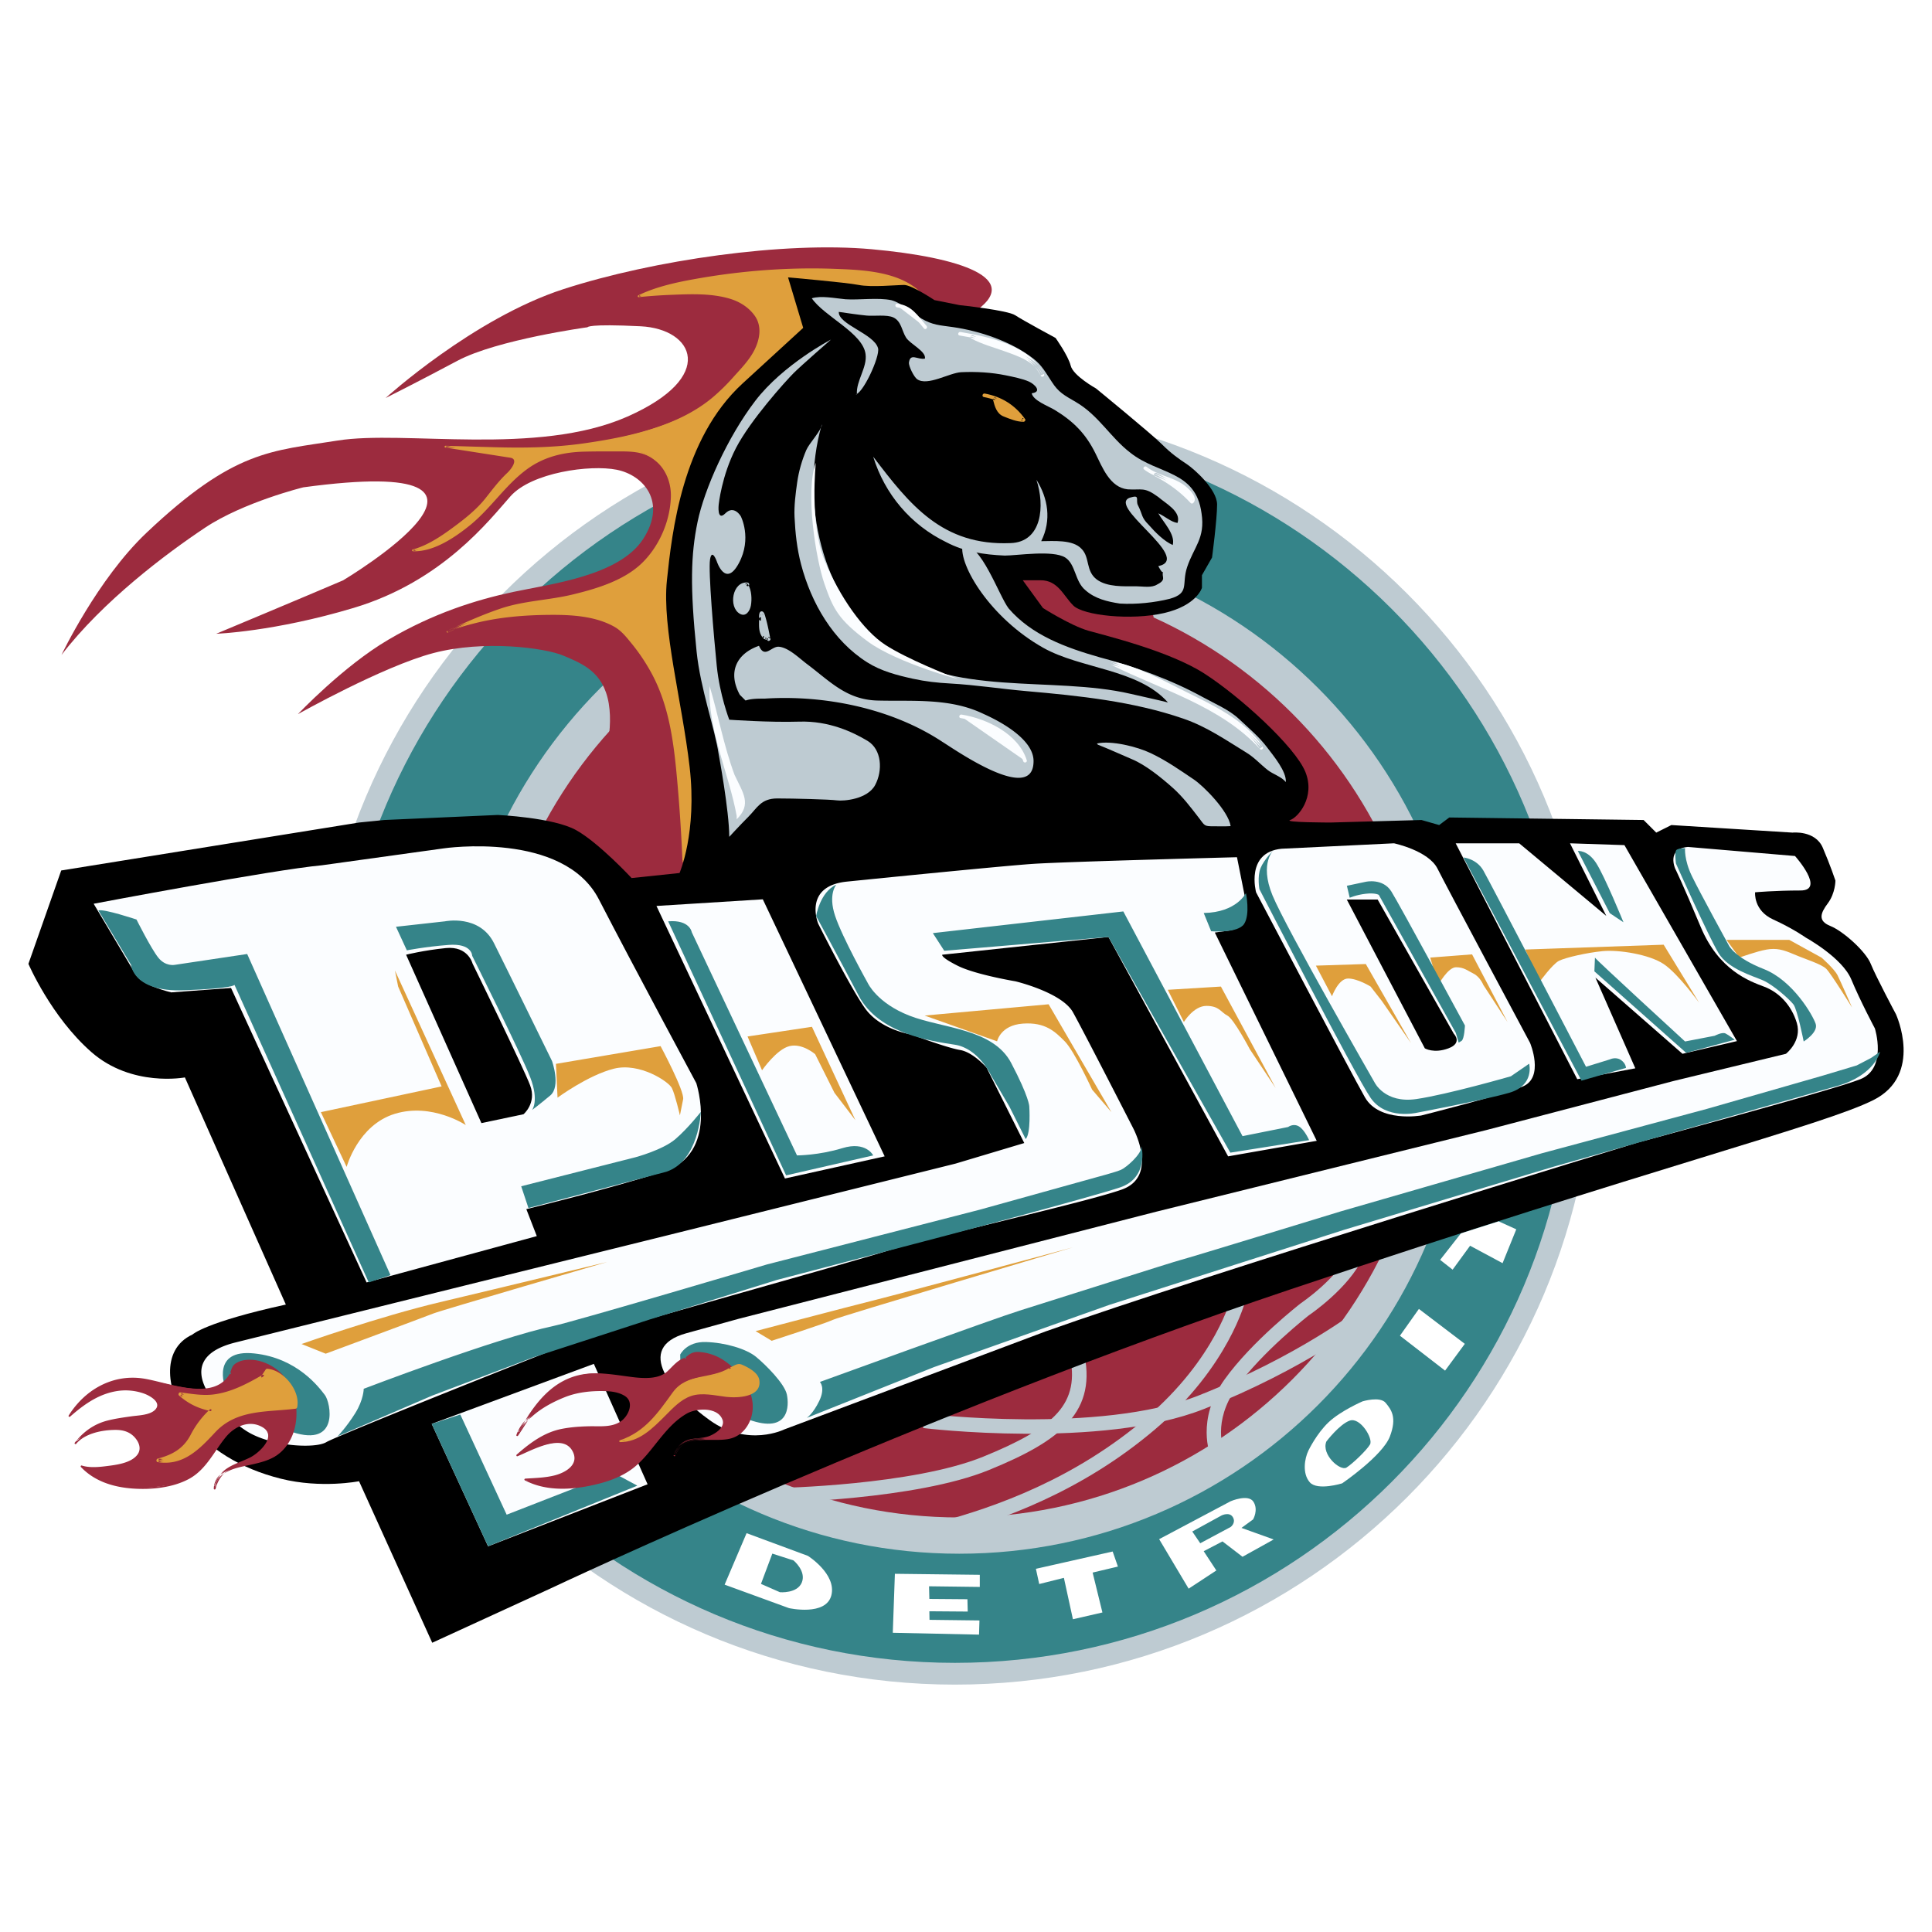 <svg xmlns="http://www.w3.org/2000/svg" width="2500" height="2500" viewBox="0 0 192.756 192.756"><path fill-rule="evenodd" clip-rule="evenodd" fill="#fff" d="M0 0h192.756v192.756H0V0z"/><path d="M157.967 104.301c0 34.621-28.066 62.688-62.688 62.688s-62.688-28.066-62.688-62.688 28.066-62.688 62.688-62.688 62.688 28.067 62.688 62.688z" fill-rule="evenodd" clip-rule="evenodd" fill="#358489"/><path d="M159.053 104.301c0 17.611-7.139 33.555-18.68 45.096-11.539 11.541-27.484 18.678-45.094 18.678s-33.554-7.137-45.095-18.678c-11.541-11.541-18.68-27.484-18.68-45.096 0-17.61 7.139-33.554 18.68-45.094 11.541-11.541 27.484-18.68 45.095-18.68 17.61 0 33.555 7.139 45.094 18.68 11.541 11.541 18.68 27.484 18.68 45.094zm-2.172 0c0-17.01-6.896-32.411-18.043-43.558C127.689 49.595 112.289 42.7 95.279 42.7c-17.011 0-32.411 6.895-43.559 18.042-11.148 11.148-18.043 26.549-18.043 43.559 0 17.012 6.895 32.412 18.042 43.559 11.147 11.148 26.548 18.043 43.559 18.043 17.01 0 32.411-6.895 43.559-18.043 11.147-11.147 18.044-26.548 18.044-43.559z" fill="#becbd2"/><path d="M144.496 104.41c0 26.949-21.846 48.795-48.795 48.795s-48.796-21.846-48.796-48.795c0-26.95 21.847-48.797 48.796-48.797 26.949 0 48.795 21.847 48.795 48.797z" fill-rule="evenodd" clip-rule="evenodd" fill="#9c2b3e"/><path d="M146.307 104.41c0 13.975-5.664 26.625-14.822 35.783s-21.809 14.822-35.784 14.822c-13.975 0-26.626-5.664-35.784-14.822-9.158-9.158-14.823-21.809-14.823-35.783s5.665-26.626 14.823-35.785c9.158-9.158 21.81-14.822 35.784-14.822 13.975 0 26.625 5.664 35.784 14.822s14.822 21.811 14.822 35.785zm-3.619 0c0-12.975-5.26-24.722-13.762-33.224-8.504-8.503-20.25-13.762-33.225-13.762-12.975 0-24.722 5.259-33.224 13.762s-13.762 20.25-13.762 33.225c0 12.975 5.259 24.721 13.762 33.223 8.502 8.504 20.25 13.762 33.224 13.762 12.975 0 24.721-5.258 33.225-13.762 8.502-8.503 13.762-20.249 13.762-33.224z" fill="#becbd2"/><path d="M77.686 148.457c.039 0 13.388-.262 20.417-3.127 3.482-1.418 5.982-2.756 7.418-4.381 1.357-1.533 1.764-3.385 1.162-5.914l1.408-.334c.723 3.035.203 5.293-1.488 7.205-1.613 1.822-4.281 3.268-7.957 4.766-7.282 2.967-20.892 3.232-20.932 3.234l-.028-1.449z" fill="#becbd2"/><path d="M92.264 141.041c.05.006 17.416 2.1 27.318-1.811 9.979-3.938 15.971-8.629 15.988-8.643l.889 1.137c-.018.016-6.182 4.84-16.35 8.854-10.242 4.043-27.958 1.906-28.009 1.9l.164-1.437z" fill="#becbd2"/><path d="M120.766 145.209c-.004-.01-1.475-3.543 1.408-7.578 2.711-3.797 7.551-7.562 7.566-7.572l.039-.031c.01-.008 3.666-2.467 4.904-5.193l1.318.594c-1.412 3.105-5.402 5.791-5.414 5.799l.039-.031c-.014.01-4.688 3.646-7.277 7.271-2.418 3.387-1.246 6.197-1.242 6.205l-1.341.536zM124.256 129.748c-.006.018-1.646 6.582-8.977 12.826-3.635 3.096-7.469 5.383-11.168 7.098-3.684 1.709-7.24 2.85-10.326 3.654l-.362-1.398c3.01-.785 6.479-1.898 10.083-3.568 3.592-1.666 7.312-3.885 10.834-6.883 6.984-5.949 8.514-12.074 8.518-12.092l1.398.363z" fill="#becbd2"/><path d="M6.133 65.35s3.575-7.547 8.482-12.193c8.765-8.298 12.458-8.146 19.085-9.206 6.626-1.061 19.88 1.59 28.892-2.386 9.013-3.976 6.627-8.748 1.326-9.012-5.301-.265-5.301.097-5.301.097s-9.012 1.228-12.988 3.349-7.157 3.711-7.157 3.711 8.748-7.952 17.76-10.868c9.012-2.916 22-4.771 30.748-3.976 8.747.795 15.374 2.916 10.073 6.361-5.302 3.446 15.107 25.446 15.107 25.446l2.916 4.771.795 12.193-51.159 11.929-4.771-8.748s1.325-3.446.795-6.626-2.651-3.976-4.506-4.771c-1.856-.795-7.952-1.59-12.988-.265-5.036 1.325-13.519 6.096-13.519 6.096s4.506-4.771 9.012-7.421c4.506-2.651 8.747-3.977 12.458-4.771 3.711-.795 10.603-1.59 12.988-5.301 2.386-3.711 0-6.362-2.651-6.892-2.65-.53-8.482.265-10.603 2.651-2.12 2.385-6.771 8.472-15.638 11.132-7.952 2.386-13.713 2.58-13.713 2.58s8.941-3.737 12.652-5.327c0 0 21.343-12.718-3.968-9.281 0 0-5.964 1.468-9.819 4.038-3.852 2.569-10.173 7.302-14.308 12.69z" fill-rule="evenodd" clip-rule="evenodd" fill="#9c2b3e"/><path d="M92.115 29.961s-.203-3.448-12.373-3.042c-12.17.406-16.024 2.637-16.024 2.637s5.679-.609 8.519 0c2.84.608 5.274 3.042 2.231 6.693-3.042 3.651-4.868 5.273-10.547 6.896-5.679 1.623-10.953 1.623-11.967 1.623-1.015 0-7.505-.203-7.505-.203l6.491 1.014s1.2.315 0 1.42c-1.821 1.677-2.062 2.496-3.042 3.448-3.834 3.726-6.693 4.462-6.693 4.462s3.768.172 8.316-5.273c3.314-3.969 5.882-4.665 9.127-4.665 3.245 0 5.273-.203 6.288.608 1.015.812 2.435 1.623 2.028 4.666-.405 3.042-1.87 5.986-5.071 7.505-4.806 2.28-8.722 2.144-10.953 2.752-2.231.609-6.288 2.521-6.288 2.521s2.231-1.217 7.099-1.623c4.869-.406 8.925 0 10.548 1.826 1.623 1.825 3.448 4.259 4.462 8.316s1.42 14.401 1.42 14.401l22.92-23.528 1.014-32.454z" fill-rule="evenodd" clip-rule="evenodd" fill="#df9f3c"/><path d="M92.206 29.961c-.043-.618-.689-1.136-1.151-1.449-2.188-1.484-5.335-1.601-7.868-1.693-4.571-.166-9.263.199-13.767 1.003-1.839.328-3.74.734-5.452 1.509-.1.046-.201.092-.295.146-.074.042-.047.179.045.169a52.072 52.072 0 0 1 3.418-.237c1.877-.076 3.89-.146 5.707.402.959.289 1.85.85 2.44 1.666.756 1.043.534 2.337 0 3.416-.505 1.022-1.369 1.894-2.124 2.739a20.642 20.642 0 0 1-1.933 1.912c-3.476 2.994-8.525 4.052-12.934 4.685-2.973.427-5.931.473-8.923.391-1.641-.044-3.281-.094-4.922-.145-.101-.003-.126.162-.024.178l3.861.604 2.165.338.458.071c.881.138.066 1.176-.283 1.503-.827.774-1.489 1.661-2.187 2.543-.934 1.18-2.204 2.161-3.411 3.042-1.136.83-2.468 1.702-3.848 2.067-.101.027-.077.174.024.178 2.069.077 4.22-1.398 5.727-2.626 2.075-1.69 3.508-4.005 5.685-5.585 1.652-1.2 3.57-1.667 5.584-1.724 1.154-.032 2.314-.028 3.469-.026.949 0 1.98-.009 2.86.391 1.655.751 2.468 2.459 2.405 4.196-.085 2.324-1.088 4.692-2.692 6.362-1.817 1.892-4.646 2.733-7.125 3.332-2.368.572-4.848.613-7.162 1.396-1.825.617-3.605 1.41-5.347 2.229l.091.156c.813-.437 1.752-.682 2.64-.908 2.465-.63 5.05-.83 7.588-.846 2.124-.013 4.484.123 6.375 1.191.717.405 1.223 1.066 1.735 1.692.69.844 1.298 1.748 1.833 2.695 1.991 3.52 2.396 7.533 2.743 11.483a161.367 161.367 0 0 1 .479 7.535c.003.077.097.123.154.064l18.88-19.381 3.58-3.674c.484-.497.488-.562.51-1.261l.422-13.524c.191-6.068.38-12.136.57-18.205.003-.117-.177-.117-.181 0l-.845 27.041-.154 4.905-.013.424c-.005.143.049-.006-.009.054l-.787.808-9.948 10.212-10.692 10.976-1.205 1.237-.233.239c-.064.066.133.118.131.071-.003-.1-.008-.198-.012-.298a156.732 156.732 0 0 0-.61-8.771c-.283-2.843-.678-5.634-1.78-8.293-.611-1.475-1.448-2.842-2.42-4.104-.736-.956-1.464-1.817-2.568-2.344-1.298-.62-2.8-.796-4.218-.897-2.069-.148-4.174-.017-6.23.228-1.919.228-4.093.567-5.825 1.499-.104.056-.013.205.091.156 2.774-1.305 5.553-2.498 8.603-2.929 2.193-.31 4.345-.705 6.442-1.435 2.014-.701 3.999-1.659 5.311-3.403 1.875-2.493 3.327-7.05.516-9.371-1.12-.925-2.208-1.078-3.647-1.103-2.006-.034-4.119-.128-6.094.286-4.61.966-6.717 5.678-10.404 8.119-1.096.725-2.341 1.302-3.646 1.509-.186.03-.38.05-.569.045.206.005-.112.223.169.133a7.96 7.96 0 0 0 .522-.194c1.403-.567 2.71-1.419 3.895-2.352.895-.705 1.789-1.448 2.55-2.298.566-.631 1.033-1.345 1.598-1.98.463-.521 2.563-2.011 1.086-2.616-.73-.299-1.745-.284-2.519-.404l-3.746-.585c-.305-.047-.431.129-.089.14l1.666.051c2.542.076 5.091.211 7.634.099 4.614-.205 9.343-1.032 13.61-2.837a14.89 14.89 0 0 0 4.225-2.703c1.399-1.269 2.916-2.835 3.756-4.536.686-1.387.447-2.883-.646-3.961-1.125-1.108-2.788-1.404-4.296-1.521-1.825-.142-3.675-.044-5.498.089a49.65 49.65 0 0 0-1.339.116c-.042.004-.086.205.119.104 1.544-.766 3.327-1.13 5.003-1.46 4.569-.898 9.35-1.217 13.999-1.11 2.568.059 5.552.21 7.837 1.537.476.276 1.242.841 1.284 1.432.003.111.183.112.176-.005z" fill-rule="evenodd" clip-rule="evenodd" fill="#df9f3c"/><path d="M80.135 32.711l-1.511-5.036s5.791.503 7.05.755 3.777 0 4.532 0 3.022 1.511 3.022 1.511l2.518.503s4.783.503 5.539 1.007c.756.503 4.029 2.266 4.029 2.266s1.26 1.762 1.512 2.77 2.518 2.266 2.518 2.266 5.539 4.532 6.547 5.54c1.006 1.007 1.762 1.511 2.518 2.014.756.504 3.021 2.519 3.021 4.029 0 1.511-.504 5.288-.504 5.288l-1.008 1.763v1.259s-.504 1.763-3.777 2.518c-3.271.755-8.057.251-9.062-.755-1.008-1.007-1.512-2.518-3.273-2.518h-1.764l2.016 2.77s2.768 1.763 4.531 2.266c1.762.503 8.059 2.014 11.582 4.28 3.525 2.266 9.064 7.302 10.072 9.82 1.008 2.519-.756 4.533-1.512 4.784-.754.252 4.029.252 4.029.252l9.064-.252 1.764.504 1.006-.755 19.389.251 1.26 1.259 1.51-.755 12.086.755s2.268-.252 3.021 1.51c.756 1.763 1.26 3.274 1.26 3.274s0 1.259-.756 2.266-1.006 1.762.252 2.266c1.258.503 3.525 2.518 4.029 3.777.504 1.258 2.518 5.035 2.518 5.035s2.77 6.043-2.266 8.561c-5.037 2.518-21.404 6.547-58.166 18.885-36.761 12.338-73.774 29.822-73.774 29.822l-11.834 5.43-7.302-16.115s-3.777.756-7.806-.252-7.302-3.021-9.316-5.791c-2.015-2.77-2.77-7.082.503-8.592 0 0 1.259-1.229 9.316-2.99l-10.072-22.662s-5.287 1.008-9.316-2.518c-4.029-3.525-6.295-8.812-6.295-8.812l3.273-9.317 29.712-4.784 2.518-.252 11.331-.503s5.539.252 7.806 1.511c2.266 1.259 5.539 4.784 5.539 4.784l4.784-.503s1.762-4.029 1.007-10.575c-.755-6.547-2.77-13.849-2.266-18.633.503-4.784 1.511-14.101 7.554-19.64s6.042-5.541 6.042-5.541z" fill-rule="evenodd" clip-rule="evenodd"/><path d="M85.494 39.338c-.096-1.341 1.053-2.682.862-4.022-.287-2.107-4.118-3.736-5.363-5.556.958-.287 2.299 0 3.352.096 1.341.096 3.256-.191 4.597.096 1.054.288 2.012 1.246 2.969 1.82 1.149.67 1.82.67 3.161.862 2.682.383 5.842 1.437 8.045 3.161.861.67 1.244 1.437 1.82 2.299.67 1.053 1.244 1.341 2.395 2.011 2.299 1.341 3.447 3.543 5.459 5.076 2.777 2.203 6.514 1.725 7.088 6.034.383 2.49-.768 3.353-1.438 5.364-.574 1.724.287 2.586-1.725 3.161-1.531.383-3.352.575-4.979.479-1.246-.192-2.492-.479-3.449-1.341-1.053-.862-.957-2.586-2.012-3.256-1.244-.767-4.789-.192-6.033-.192-2.107-.095-4.023-.383-5.843-1.341-3.543-1.724-6.129-4.789-7.279-8.524 3.64 4.789 6.896 8.907 13.696 8.62 3.16-.096 3.449-3.736 2.586-6.322 1.15 1.82 1.533 4.023.479 6.13 1.15 0 3.162-.192 4.023.766.861.862.383 2.203 1.531 3.065 1.055.766 2.684.67 3.928.67.67 0 1.533.191 2.107-.191.957-.479.383-.766.574-1.245-.096.191-.479-.575-.479-.575 3.641-.766-5.746-6.321-2.586-6.896.766-.191.287.383.574.862.479.958.287 1.149 1.055 1.916.67.767 1.531 1.628 2.395 2.012.287-1.054-.959-2.299-1.438-3.161.67.288 1.244.862 1.916.958.383-1.149-1.15-1.915-1.916-2.586-1.438-1.054-1.629-.67-3.064-.767-1.77-.189-2.535-2.226-3.213-3.598-.963-1.951-2.188-3.185-4.066-4.327-.621-.378-2.148-.926-2.287-1.659 1.092-.142.275-.919-.277-1.167-.641-.286-1.596-.476-2.32-.625-1.398-.289-2.953-.38-4.432-.311-1.186.055-3.371 1.425-4.405.699-.317-.222-.867-1.325-.815-1.676.145-.973.852-.248 1.592-.376.153-.722-1.469-1.452-1.879-2.095-.425-.667-.462-1.63-1.264-2.012-.653-.311-1.955-.116-2.682-.191-.941-.097-1.871-.235-2.766-.366-.07 1.255 3.528 2.188 3.915 3.623.225.834-1.611 4.761-2.301 4.6h.192v-.002z" fill-rule="evenodd" clip-rule="evenodd" fill="#becbd2"/><path d="M81.951 42.499c-2.107 7.471 0 17.049 6.226 21.934 6.704 5.172 16.761 2.969 24.615 4.789 1.244.288 2.586.575 3.734.862-2.969-3.352-8.682-3.334-12.451-5.459-5.268-2.969-8.427-8.237-8.044-10.248 1.82-.288 3.64 5.076 4.597 6.321 2.299 2.682 5.746 3.927 9.1 4.885 3.432.895 7.145 2.247 10.244 3.951 1.199.658 2.662 1.272 3.648 2.203.965.911 2.006 1.771 2.799 2.828.617.823 1.945 2.389 1.869 3.462-.428-.539-1.275-.777-1.824-1.211-.723-.57-1.307-1.237-2.105-1.725-2.09-1.276-3.943-2.584-6.316-3.399-5.012-1.722-10.377-2.276-15.6-2.735-2.547-.224-5.168-.631-7.663-.766-1.282-.07-2.453-.199-3.714-.477-1.564-.345-3.152-.755-4.538-1.629-3.416-2.154-5.588-5.909-6.608-9.793-.406-1.544-.574-3.112-.65-4.719-.052-1.091.105-2.33.265-3.448.156-1.098.476-2.216.911-3.23.288-.672 1.452-1.875 1.581-2.565l-.076.169zM109.438 74.18c1.43-.33 4.023.321 5.357.955 1.594.758 2.861 1.657 4.318 2.636.957.644 3.447 3.134 3.668 4.652-.789.042-.869.011-1.662.015-1.012.005-.896-.047-1.523-.86-.82-1.063-1.596-2.091-2.59-2.977-1.127-1.004-2.666-2.258-4.047-2.844-1.146-.487-2.273-1.007-3.424-1.46l-.097-.117zM74.576 58.302c-1.341-.191-1.628 2.299-.67 2.777 1.149.479.958-2.107.575-2.682l.095-.095z" fill-rule="evenodd" clip-rule="evenodd" fill="#becbd2"/><path d="M74.576 58.121c-1.503-.142-1.936 2.444-.762 3.115.613.351 1.007-.3 1.1-.809.118-.646.071-1.544-.277-2.121-.121-.2-.434-.018-.313.182.244.404.59 2.656-.284 2.447-.525-.125-.55-.993-.495-1.397.075-.558.404-1.114 1.031-1.056.232.023.23-.339 0-.361zM75.917 61.75c0 .862-.096 1.341.383 1.82-.096 0 .479.191.383.191-.096-.478-.766-3.927-.766-2.011z" fill-rule="evenodd" clip-rule="evenodd" fill="#becbd2"/><path d="M75.735 61.75c-.004.709-.083 1.394.436 1.948l.08-.303a.049.049 0 0 1-.011.004c-.117.041-.193.209-.08.303.114.095.299.096.404.185l.08-.303-.011.003.223.126c-.146-.733-.285-1.473-.499-2.189-.051-.17-.128-.529-.363-.529-.313 0-.258.57-.259.755-.001.234.361.233.362 0 .001-.141-.003-.287.021-.426.013-.074-.248-.082-.185.073.099.246.158.512.221.769.134.544.244 1.095.354 1.644.018.092.134.158.223.126l.011-.004c.117-.041.192-.208.08-.303-.114-.095-.299-.096-.405-.184l-.079.303.01-.004c.129-.045.177-.199.08-.303-.438-.467-.333-1.101-.33-1.692.001-.232-.361-.232-.363.001zM73.809 69.317c-1.245-2.299-.287-4.119 1.916-4.885.574 1.341 1.245 0 2.011.096.958.096 2.011 1.149 2.778 1.724 2.298 1.725 3.926 3.544 6.991 3.64 3.544.096 7.279-.287 10.631 1.341 1.725.767 5.076 2.586 4.98 4.789-.096 4.214-7.854-1.245-9.099-2.011-5.077-3.353-11.781-4.693-17.719-4.31-.67 0-1.341 0-1.915.191l-.574-.575z" fill-rule="evenodd" clip-rule="evenodd" fill="#becbd2"/><path d="M82.908 33.878s-4.789 2.49-7.566 6.13-5.076 8.812-5.747 12.068c-.67 3.257-.762 6.434-.095 12.93.383 3.735 1.82 7.663 2.203 10.249 0 0 1.054 5.644 1.054 8.237 0 0 1.054-1.149 1.916-2.011.862-.862 1.245-1.82 2.873-1.82 1.628 0 5.268.096 5.938.191s3.065-.096 3.831-1.532.671-3.544-.766-4.406-3.831-2.011-6.8-1.916-6.992-.192-6.992-.192-.958-2.49-1.246-5.363c-.287-2.874-.862-9.482-.67-10.631.191-1.149.67.191.67.191s.862 2.682 2.203.191.192-4.693.192-4.693-.67-1.149-1.533-.288c-.862.862-.67-.862-.67-.862s.288-2.874 1.724-5.651 4.98-6.705 5.747-7.471c.765-.764 3.734-3.351 3.734-3.351z" fill-rule="evenodd" clip-rule="evenodd" fill="#becbd2"/><path d="M73.501 81.742c1.514-1.514.649-2.596-.216-4.434-1.082-2.92-1.622-5.948-2.487-8.867-.216 4.325 1.946 8.759 2.703 12.976v.325zM95.886 71.468c2.27.325 5.731 2.055 6.379 4.434l-6.379-4.434z" fill-rule="evenodd" clip-rule="evenodd" fill="#fbfdff"/><path d="M95.838 71.643c2.39.378 5.484 1.814 6.253 4.307.068.222.418.127.35-.096-.809-2.62-3.984-4.161-6.507-4.56-.228-.036-.326.313-.096.349zM81.396 46.164s-.648 6.056.866 9.732c1.514 3.677 3.893 7.029 6.056 8.435 2.162 1.406 6.271 3.028 7.137 3.352.865.325-5.947-1.514-8.867-3.677s-3.46-3.244-4.325-5.731c-.867-2.486-1.949-9.192-.867-12.111zM89.506 30.484c1.514.108 1.947 1.189 2.812 2.163l-2.812-2.163z" fill-rule="evenodd" clip-rule="evenodd" fill="#fbfdff"/><path d="M89.506 30.665c1.329.132 1.89 1.196 2.684 2.11.153.177.409-.081.256-.256-.882-1.016-1.481-2.071-2.94-2.216-.232-.023-.23.339 0 .362zM95.778 33.295c2.595.433 7.028 1.514 8.218 4.109-.648-2.055-5.26-2.812-6.99-3.785l-1.228-.324z" fill-rule="evenodd" clip-rule="evenodd" fill="#fbfdff"/><path d="M95.73 33.47c2.764.469 6.739 1.251 8.11 4.026.092.183.402.053.332-.139-.434-1.182-1.682-1.776-2.764-2.24-1.41-.604-2.959-.924-4.312-1.653-.205-.11-.388.202-.182.313 1.042.561 2.209.872 3.317 1.27 1.234.443 3.092 1.042 3.592 2.407l.33-.139c-1.416-2.87-5.475-3.708-8.326-4.192-.229-.041-.327.308-.097.347zM114.27 46.705c1.297 1.082 4.434 1.298 4.758 3.244l-.107.108c-.973-1.081-2.309-2.055-3.605-2.704l-1.046-.648z" fill-rule="evenodd" clip-rule="evenodd" fill="#fbfdff"/><path d="M114.143 46.833c.691.539 1.531.821 2.338 1.143.494.196.971.415 1.42.7.227.143 1.178.966.891 1.254h.256c-1.043-1.125-2.279-2.029-3.643-2.732-.207-.107-.391.206-.182.312 1.336.689 2.545 1.572 3.568 2.675a.182.182 0 0 0 .256 0c.562-.562-.537-1.523-.963-1.823-1.127-.79-2.598-.937-3.686-1.785-.181-.142-.441.112-.255.256zM111.016 66.181c1.793.345 3.32 1.195 6.822 2.8 2.379 1.189 4.758 2.271 6.812 4.218.434.433.865.865 1.189 1.405-3.676-4.109-10.057-6.018-14.814-8.396l-.009-.027z" fill-rule="evenodd" clip-rule="evenodd" fill="#fbfdff"/><path d="M110.969 66.355c2.271.459 4.371 1.671 6.455 2.634 2.91 1.344 6.449 2.931 8.26 5.707l.285-.219c-3.92-4.294-9.795-5.918-14.852-8.425-.209-.104-.393.208-.184.312 5.025 2.492 10.883 4.102 14.779 8.369.139.152.396-.047.283-.219-1.762-2.702-5.006-4.168-7.793-5.551-2.242-1.114-4.658-2.455-7.139-2.956-.227-.048-.323.302-.094.348zM59.248 136.074l5.362 12.012-15.916 6.189-5.623-12.214 16.177-5.987zM69.474 108.074s-6.19-11.496-9.727-18.349-15.474-5.084-15.474-5.084l-12.159 1.688c-4.863.442-22.77 3.838-22.77 3.838s3.537 5.97 4.201 7.075c.663 1.104 3.537 1.768 3.537 1.768l5.968-.441 13.524 29.379 16.982-4.621-1.044-2.691s8.179-1.988 13.706-3.758c5.527-1.769 3.256-8.804 3.256-8.804zm-17.243 3.094l-4.2.885-7.516-16.801s1.769-.442 3.979-.663c2.211-.221 2.653 1.548 2.653 1.548s5.084 10.389 5.747 12.158c.664 1.767-.663 2.873-.663 2.873zM65.495 90.388l10.611-.663 12.158 25.644-9.948 2.209-12.821-27.19z" fill-rule="evenodd" clip-rule="evenodd" fill="#fbfdff"/><path d="M84.506 87.957s15.253-1.547 18.57-1.769c3.314-.221 20.338-.663 20.338-.663l.883 4.421s.002 2.653-1.547 2.874l-1.547.221 10.168 20.779-8.842 1.549-11.938-21.886-16.58 1.769s-.222.221 1.547 1.106c1.769.885 5.748 1.547 5.748 1.547s4.643 1.105 5.748 3.096c1.105 1.988 5.969 11.494 5.969 11.494s2.652 4.863-1.105 6.189-17.906 4.422-23.654 6.191c-5.748 1.768-28.296 7.957-31.17 9.062-2.874 1.105-23.433 9.285-24.538 9.947-1.105.664-5.526.443-7.958-1.105-2.432-1.547-8.179-7.074-1.105-8.842A49157.05 49157.05 0 0 1 66.6 123.246l28.738-7.154 6.853-2.051-3.758-7.516s-1.326-1.547-2.653-1.768c-1.327-.221-4.864-1.549-4.864-1.549s-3.095-.441-4.642-2.652c-1.548-2.211-4.643-8.4-4.643-8.4s-1.547-3.757 2.875-4.199zM145.234 84.137h6.336l8.69 7.241-3.621-7.241 5.431.181 11.225 19.553-5.432 1.266-8.689-7.604 3.982 9.053-5.793 1.086-12.129-23.535z" fill-rule="evenodd" clip-rule="evenodd" fill="#fbfdff"/><path d="M168.406 84.499l10.682.905s3.078 3.44.543 3.44-4.525.181-4.525.181-.182 1.811 1.811 2.715c1.99.906 3.258 1.811 3.258 1.811s3.621 1.991 4.527 4.164c.904 2.172 2.354 4.889 2.354 4.889s1.266 3.982-1.449 5.068-22.268 6.336-22.268 6.336-43.27 13.217-59.02 18.828l-26.069 9.777s-3.621 1.811-7.423-.906c-3.802-2.715-7.604-7.24-2.354-8.689l5.25-1.449 41.638-10.68 32.949-8.148 18.648-4.887 11.225-2.717s1.629-1.266 1.086-3.076-1.811-3.078-3.26-3.621c-1.447-.543-4.525-1.629-6.336-5.975-1.811-4.345-2.535-5.793-2.535-5.793s-.904-1.992 1.268-2.173z" fill-rule="evenodd" clip-rule="evenodd" fill="#fbfdff"/><path d="M152.656 104.051s-8.328-15.569-9.232-17.379c-.906-1.811-4.346-2.535-4.346-2.535l-11.225.543c-3.621.362-2.533 4.345-2.533 4.345s9.414 17.922 10.861 20.458c1.449 2.535 5.613 1.811 5.613 1.811s7.965-1.992 10.137-2.896c2.174-.908.725-4.347.725-4.347zm-8.146.543c-1.449.543-2.354 0-2.354 0l-7.785-14.845h3.078l7.604 13.397s.906.905-.543 1.448z" fill-rule="evenodd" clip-rule="evenodd" fill="#fbfdff"/><path d="M55.466 106.141l10.441-1.768s2.41 4.498 2.249 5.303l-.321 1.605s-.482-2.088-.804-2.73-3.213-2.57-5.783-1.928c-2.57.643-5.622 2.891-5.622 2.891l-.16-3.373zM32.013 110.959l12.048-2.568-4.337-9.961-.321-1.605 7.068 15.422s-3.374-2.25-7.068-1.125c-3.695 1.125-4.819 5.301-4.819 5.301l-2.571-5.464zM74.582 103.41l6.426-.965 4.337 9.318-2.088-2.73-1.928-3.855s-1.285-1.125-2.57-.805c-1.285.322-2.73 2.41-2.73 2.41l-1.447-3.373zM92.252 101.322l12.369-1.125 6.266 10.762-1.928-2.248s-1.768-3.855-2.73-4.818c-.965-.965-1.93-1.928-4.178-1.768s-2.57 1.768-2.57 1.768l-7.229-2.571zM116.508 98.752l5.303-.322 5.461 10.121-2.57-3.855s-1.607-3.053-2.248-3.373c-.643-.322-.805-.965-2.09-.965s-2.248 1.607-2.248 1.607l-1.608-3.213zM131.287 96.342l4.98-.16 4.498 7.871-2.893-4.178-1.125-1.445s-1.283-.803-2.248-.803c-.963 0-1.605 1.768-1.605 1.768l-1.607-3.053zM142.693 95.539l4.176-.321 3.535 6.748-2.41-3.695s-.322-.803-.965-1.125c-.643-.32-.963-.643-1.766-.643-.805 0-1.768 1.768-1.768 1.768l-.802-2.732zM152.17 94.735l13.814-.482 3.535 5.784s-2.088-2.893-3.535-3.855c-1.445-.964-4.496-1.446-6.104-1.286-1.607.161-3.695.643-4.338.964s-1.928 2.089-1.928 2.089l-1.444-3.214zM172.25 93.772h6.266l3.213 1.767s1.285 1.124 1.605 1.768c.32.643 1.445 3.213 1.445 3.213s-2.088-3.375-2.57-3.857c-.48-.48-2.088-.962-3.213-1.445-1.123-.482-1.768-.643-2.73-.482s-2.73.803-2.73.803l-1.286-1.767zM30.085 134.092s7.711-2.73 13.815-4.176c6.104-1.447 16.706-4.016 16.706-4.016s-16.545 4.818-17.349 5.139c-.803.322-10.763 4.018-10.763 4.018l-2.409-.965zM76.992 133.771l-1.607-.965s9.157-2.41 11.727-3.053c2.57-.641 19.919-5.301 19.919-5.301s-23.293 6.908-23.936 7.229c-.642.323-6.103 2.09-6.103 2.09z" fill-rule="evenodd" clip-rule="evenodd" fill="#df9f3c"/><path d="M38.961 127.225l-14.3-32.044-7.242 1.085s-.905.182-1.629-.724c-.725-.905-2.173-3.802-2.173-3.802s-3.258-1.086-3.802-.905l3.259 5.43s.181 2.717 5.25 2.535c5.069-.182 5.069-.543 5.069-.543l13.397 29.689 2.171-.721zM45.924 141.125l4.626 9.996 10.681-4.164 2.354 1.268-14.891 6.05-5.623-12.214 2.853-.936zM39.507 92.464l4.888-.543s3.439-.724 4.888 2.173c1.448 2.896 5.793 11.767 5.793 11.767s.905 2.535-.181 3.439c-1.086.906-1.811 1.449-1.811 1.449s.725-.906-.181-3.26-5.793-12.128-5.793-12.128 0-1.267-2.354-1.086c-2.354.181-4.164.543-4.164.543l-1.085-2.354zM51.999 118.354l11.405-2.896s2.716-.725 3.983-1.811 2.535-2.717 2.535-2.717-.181 4.889-3.44 5.975l-13.759 3.621-.724-2.172zM66.663 91.921l11.768 25.346 8.69-1.992s-.724-1.447-3.078-.725c-2.354.725-4.526.725-4.526.725l-10.5-22.268c-.001.001-.182-1.267-2.354-1.086zM83.436 88.268s-.841.938-.117 3.11c.724 2.172 3.258 6.698 3.258 6.698s.906 1.992 4.165 3.26c3.258 1.268 8.327 1.268 10.138 4.707s1.811 4.344 1.811 4.344.182 2.713-.361 3.256l-1.631-3.256-1.834-3.115s-1.242-2.678-3.596-3.039c-2.354-.361-7.604-1.086-9.595-4.889-1.992-3.802-4.249-7.946-4.249-7.946s.381-2.406 2.011-3.13zM93.07 93.097l19.004-2.163 11.893 22.419 4.551-.912s.512-.396 1.08-.057c.57.342 1.012 1.371 1.012 1.371l-7.859 1.246-12.158-21.519-16.384 1.378-1.139-1.763zM120.096 91.09l.74 1.82s2.664.237 3.291-.73c.625-.967.18-3.082.18-3.082s-.911 1.935-4.211 1.992zM127.131 84.733s-1.535 1.309-.17 4.609 10.186 18.662 10.186 18.662 1.023 2.105 4.152 1.65c3.131-.455 9.445-2.275 9.445-2.275l1.82-1.252s.57 2.162-1.99 2.902c-2.561.738-9.219 1.99-9.219 1.99s-3.072.74-4.607-1.479c-1.537-2.219-11.096-20.825-11.096-20.825s-.229-1.251.113-2.105c.342-.853 1.366-1.877 1.366-1.877z" fill-rule="evenodd" clip-rule="evenodd" fill="#358489"/><path d="M134.379 88.375l1.877-.398s1.707-.398 2.561.967 7.34 13.371 7.34 13.371-.057 1.365-.342 1.537l-.283.17-.285-.967-7.682-13.77s-.342-.228-1.309-.114-1.594.398-1.594.398l-.283-1.194zM146.006 85.55s1.309.113 1.992 1.309c.682 1.195 10.24 19.573 10.24 19.573l2.391-.74s.568-.283 1.082.057c.512.342.512.797.512.797l-4.439 1.273-11.778-22.269zM157.422 84.903s.969-.114 1.82 1.195c.854 1.309 2.732 5.918 2.732 5.918l-1.367-.91-3.185-6.203zM159.129 95.543c.057.171 8.99 8.365 8.99 8.365l2.959-.57s.738-.398 1.08-.227c.342.17.91.625.91.625l-4.836 1.309-9.16-8.135.057-1.367zM168.119 84.619s-.115 1.138.682 2.788 3.699 6.942 3.699 6.942.568 1.195 3.471 2.333c2.902 1.137 4.895 4.609 5.178 5.463.285.852-1.195 1.764-1.195 1.764s-.625-3.186-1.023-3.699c-.398-.512-1.992-1.934-3.016-2.391-1.025-.453-3.492-1.137-4.459-2.73s-4.246-8.933-4.246-8.933-.17-1.195.057-1.366c.225-.171.852-.171.852-.171zM187.578 104.932s-.512 2.332-4.268 3.414-28.393 8.08-28.393 8.08l-20.768 6.258-23.498 7.512-17.469 6.201-12.689 5.064s.626-.398 1.252-1.707c.625-1.309.057-1.877.057-1.877s17.354-6.316 19.915-7.113 15.59-4.949 16.102-5.064c.512-.113 15.932-4.836 15.932-4.836l20.086-5.803 16.5-4.439 11.494-3.299 3.414-1.025 1.422-.74.911-.626zM113.895 114.377s.74 3.129-2.162 4.096c-2.902.969-17.695 4.895-17.695 4.895l-16.5 4.324-12.631 3.926-11.721 3.812-10.071 3.812-9.43 4.061s.896-.932 1.749-2.297c.854-1.365.854-2.447.854-2.447s13.256-5.072 18.89-6.258c2.163-.457 21.337-6.146 21.337-6.146l21.222-5.461 11.666-3.244s1.934-.512 2.445-.74c.511-.228 2.047-1.536 2.047-2.333zM67.864 135.145s.626-1.309 2.561-1.252 4.04.684 5.007 1.48c.967.795 2.845 2.674 3.073 3.756.227 1.08.284 3.982-3.812 2.502-4.097-1.479-6.771-3.471-6.771-3.471l-.058-3.015zM22.458 138.389s-1.422-3.812 2.902-3.357c4.325.455 6.487 3.414 7.056 4.154.569.738 1.479 5.234-3.243 3.697-4.723-1.535-6.715-4.494-6.715-4.494z" fill-rule="evenodd" clip-rule="evenodd" fill="#358489"/><path d="M23.031 137.047c-1.609 3.221-7.043.402-9.86.502-2.817.102-4.83 1.41-6.238 3.725 1.811-1.611 3.622-2.818 6.138-2.617 2.415.201 4.226 2.113.906 2.617-2.616.402-4.729.402-6.44 2.717.906-1.209 4.83-2.113 5.937-.705 2.516 3.018-4.226 3.422-5.333 3.018 2.013 2.215 5.534 2.416 8.352 1.912 2.918-.402 4.025-2.012 5.534-4.326.705-1.006 1.71-2.012 3.119-1.912 1.409.102 2.113 1.107 1.308 2.314-1.409 2.113-4.327 1.107-5.031 4.227 0-2.615 4.327-2.113 6.138-3.32 2.516-1.912 2.616-6.34.101-8.453-1.107-.904-3.12-1.408-4.327-.502l-.304.803z" fill-rule="evenodd" clip-rule="evenodd" fill="#9c2b3e"/><path d="M22.953 137.002c-1.593 2.943-6.233.879-8.71.525-3.062-.438-5.795 1.154-7.389 3.699-.058.092.067.176.142.109 1.435-1.262 2.973-2.35 4.917-2.582a5.508 5.508 0 0 1 2.397.264c.562.188 1.848.867 1.2 1.6-.508.572-1.656.586-2.355.684-.815.113-1.629.225-2.428.428-1.35.344-2.425 1.121-3.27 2.215-.062.082.077.189.142.109.885-1.07 2.666-1.398 3.976-1.391.836.004 1.539.264 2.033.953.341.475.464 1.051.088 1.535-.617.799-1.989.986-2.916 1.105-.812.107-1.822.219-2.617-.039-.089-.029-.148.088-.088.15 1.35 1.418 3.187 1.992 5.098 2.141 1.855.145 4.042-.064 5.696-.963 1.713-.932 2.491-2.752 3.679-4.188.884-1.066 2.34-1.723 3.64-.965 1.509.883-.341 2.574-1.225 3.016-1.338.668-2.713.875-3.4 2.365-.07.15-.115.311-.165.469l.121.094c.016-.203.067-.398.153-.582.158-.373.5-.633.836-.834.734-.443 1.658-.594 2.484-.777 1.528-.336 2.75-.672 3.681-2.014.951-1.367 1.097-3.195.706-4.775a4.865 4.865 0 0 0-3.202-3.482c-.752-.252-1.758-.326-2.484.053-.533.277-.541.543-.75 1.1-.041.109.134.156.174.047l.255-.678c.172-.459 1.137-.521 1.537-.537 1.283-.051 2.513.65 3.32 1.6 1.484 1.744 1.504 4.471.402 6.398-1.038 1.816-3.026 1.912-4.846 2.389-1.202.314-2.4.889-2.456 2.275-.004.104.153.123.178.023.533-2.096 2.229-2.25 3.868-3.145 1.028-.562 2.095-1.982 1.077-3.025-1.285-1.314-3.311-.012-4.194 1.055-1.367 1.648-2.157 3.5-4.286 4.336-2.043.805-4.719.789-6.812.229a7.156 7.156 0 0 1-1.605-.668c-.492-.271-.882-.75-1.383-.912.396.129.859.113 1.268.115 1.312.002 5.246-.289 4.602-2.461-.383-1.289-1.689-1.615-2.878-1.578-.777.025-1.552.223-2.274.502a5.049 5.049 0 0 0-.845.43c-.098.061-.188.135-.278.205-.519.402.204-.029.376-.217 1.582-1.719 4.017-1.729 6.152-2.098.886-.152 2.11-.75 1.282-1.73-1.005-1.191-3.142-1.154-4.495-.869-.966.205-1.853.699-2.66 1.25-.391.266-.758.568-1.12.871-.271.227-.228.379-.013.053.225-.34.485-.652.755-.957 1.441-1.625 3.656-2.43 5.805-2.262 1.769.139 3.477.756 5.24.965 1.562.186 3.208-.037 4.02-1.537.056-.103-.101-.195-.156-.091zM68.411 135.537c-1.006.201-1.409 1.309-2.314 1.711-2.113.805-4.931-.303-7.144-.201-2.616.201-4.628 1.912-6.037 4.025-.503.703-.805 1.408-1.309 2.113.604-2.014 4.024-3.824 5.836-4.227 1.409-.303 6.44-.906 5.333 2.012-.402 1.107-2.012 1.51-3.019 1.408-4.025 0-5.434.402-8.15 2.818 1.309-.504 5.232-2.615 5.735 0 .402 2.314-3.521 2.314-4.93 2.414 2.717 1.51 7.446.705 9.961-.703 2.616-1.51 3.924-5.232 6.741-6.238 1.409-.504 4.327.502 2.516 2.213-1.409 1.309-3.521-.102-4.327 2.314.805-2.818 4.628-.705 6.44-2.213 3.521-2.617-.906-8.654-4.729-7.949l-.603.503z" fill-rule="evenodd" clip-rule="evenodd" fill="#9c2b3e"/><path d="M68.386 135.449c-.781.219-1.223.834-1.794 1.363-1.058.982-3.002.648-4.294.473-2.116-.287-3.977-.562-5.964.426-1.94.965-3.254 2.809-4.303 4.635l-.157.266c-.234.215-.251.301-.049.256.081-.189.199-.363.313-.533.292-.439.698-.805 1.096-1.143.91-.773 2.008-1.352 3.112-1.793 1.245-.5 2.636-.641 3.968-.609.678.016 1.395.107 1.987.461 1.043.621.405 2.037-.369 2.561-.901.609-2.037.471-3.06.486-.954.016-1.908.08-2.846.266-1.66.33-3.02 1.305-4.277 2.389l-.207.182c-.066.059.003.186.088.152 1.33-.527 4.437-2.344 5.464-.555.776 1.352-.652 2.184-1.74 2.463-.959.246-1.962.262-2.944.328-.084.006-.13.125-.046.168 2.255 1.188 5.045.945 7.432.324 1.126-.291 2.255-.73 3.203-1.414 1.051-.758 1.85-1.84 2.654-2.84.835-1.039 1.705-2.068 2.88-2.734.955-.541 3.103-.672 3.558.643.281.812-.91 1.492-1.509 1.668-.469.139-.975.146-1.457.215-.99.141-1.567.705-1.911 1.623l.175.047c.742-2.277 3.662-1.26 5.442-1.686 1.591-.381 2.418-2.053 2.252-3.574-.187-1.713-1.427-3.244-2.8-4.195a5.057 5.057 0 0 0-2.354-.867c-.774-.078-1.025.107-1.585.574-.09.076.04.203.128.129.19-.158.381-.316.57-.475.253-.211 1.147-.021 1.414.031.945.186 1.796.74 2.504 1.369 1.301 1.158 2.31 3.035 1.856 4.803-.542 2.115-2.712 2.186-4.48 2.178-1.369-.006-2.652.223-3.123 1.666-.037.111.134.154.175.047.458-1.223 1.307-1.447 2.486-1.58.684-.076 1.285-.244 1.817-.693.989-.836.587-1.828-.473-2.271-3.502-1.465-5.894 3.658-7.964 5.488-1.653 1.461-4.178 1.986-6.313 2.143-1.083.08-2.179 0-3.232-.271-.227-.059-.445-.141-.664-.223a27.568 27.568 0 0 0-.393-.174c-.169.057-.169.072 0 .049.364-.021.728-.043 1.091-.072 1.074-.086 2.736-.213 3.418-1.195.597-.859.247-2.09-.721-2.484-1.063-.434-2.508.203-3.481.594-.22.088-.437.184-.654.275-.169.074-.338.146-.508.219-.282.119.197-.045.282-.117.723-.625 1.494-1.189 2.351-1.615 1.626-.812 3.727-.93 5.511-.809 1.283.088 2.673-.529 3.028-1.826.654-2.391-3.302-2.102-4.588-1.943-1.289.158-2.463.609-3.602 1.225-1.315.713-2.754 1.752-3.258 3.223-.035.104.11.15.165.07 1.038-1.521 1.832-3.086 3.234-4.332a6.825 6.825 0 0 1 5.093-1.732c1.699.121 3.35.596 5.064.42.502-.051 1.069-.178 1.471-.504.628-.512 1.07-1.229 1.888-1.457.111-.037.063-.213-.05-.182z" fill-rule="evenodd" clip-rule="evenodd" fill="#9c2b3e"/><path d="M26.251 137.35c-4.344 2.535-5.744 2.055-8.259 1.752 1.128 1.004 1.686 1.234 3.195 1.535-1.378 1.223-1.778 2.145-2.281 3.152-.705 1.105-1.912 1.609-3.119 1.91 2.616.504 4.125-1.408 5.735-3.117 2.314-2.314 4.93-1.812 7.949-2.215.403-1.408-1.509-3.623-2.817-3.623l-.403.606z" fill-rule="evenodd" clip-rule="evenodd" fill="#df9f3c"/><path d="M26.16 137.191c-1.519.877-3.129 1.729-4.895 1.938-1.092.131-2.192-.074-3.273-.207-.157-.02-.24.211-.128.309 1.003.877 1.972 1.312 3.275 1.582l-.08-.303a9.178 9.178 0 0 0-2.031 2.627c-.713 1.381-1.814 2.002-3.29 2.389-.164.043-.183.32 0 .35 2.529.406 4.143-1.264 5.733-2.975 2.146-2.309 5.139-1.994 8-2.352.078-.01.156-.049.175-.133.354-1.637-1.342-3.744-2.992-3.852-.065-.004-.122.039-.156.09l-.403.604c-.13.195.184.375.312.182l.323-.482c.104-.158.676.191.838.285.762.439 1.356 1.248 1.659 2.061.167.449.244.889-.317.949-.453.049-.908.078-1.363.107-.791.053-1.578.105-2.362.223-1.661.25-3.012 1.033-4.146 2.254-1.426 1.533-2.925 3.057-5.203 2.689v.35c1.131-.297 2.372-.764 3.069-1.768.332-.479.551-1.031.85-1.533.413-.691.971-1.27 1.562-1.809.097-.088.052-.275-.08-.303-1.234-.254-2.159-.654-3.115-1.488l-.128.309c1.159.143 2.324.35 3.492.182 1.749-.254 3.346-1.086 4.858-1.959.2-.118.018-.433-.184-.316zM72.837 136.545c-1.911 1.307-3.924.199-5.634 2.414-1.61 2.213-2.516 3.924-5.333 4.83 2.717.1 4.427-3.119 6.44-4.328 2.012-1.207 5.131.705 6.842-.604 1.409-1.105-.201-2.312-1.408-2.717l-.907.405z" fill-rule="evenodd" clip-rule="evenodd" fill="#df9f3c"/><path d="M72.792 136.465c-1.831 1.162-4.263.506-5.667 2.447-1.487 2.059-2.765 3.938-5.279 4.789-.095.031-.082.178.024.178 1.888.006 3.239-1.367 4.488-2.617.76-.76 1.547-1.625 2.589-1.982 1.09-.373 2.389-.049 3.496.084 1.121.133 3.612.055 3.311-1.699-.13-.752-1.143-1.262-1.748-1.521-.427-.185-.814.143-1.214.321-.106.049-.014.205.091.156.292-.129.583-.258.875-.389.164-.072.868.428 1.022.527.634.412 1.136 1.084.526 1.838-.931 1.15-3.081.541-4.308.406-1.215-.135-2.252-.008-3.246.73-.998.742-1.802 1.729-2.726 2.557-.557.498-1.169.92-1.865 1.195-.338.135-.701.188-1.061.213.072.141.183.135.333-.016.173-.064.345-.145.514-.223 1.162-.525 2.069-1.416 2.848-2.404 1.013-1.285 1.72-2.828 3.378-3.379 1.261-.418 2.547-.318 3.71-1.057.099-.058.008-.217-.091-.154zM98.203 39.438c1.654.283 2.904 1.009 3.914 2.461-.443.041-1.533-.363-1.938-.524-.605-.242-.766-.888-.928-1.533l-1.048-.404z" fill-rule="evenodd" clip-rule="evenodd" fill="#df9f3c"/><path d="M98.154 39.613c1.596.295 2.855 1.054 3.807 2.378l.156-.272c-.504.005-1.01-.197-1.479-.362-.797-.282-1.018-.793-1.213-1.563-.057-.226-.406-.13-.348.096.164.654.361 1.388 1.055 1.66.619.244 1.307.538 1.984.531.127-.001.238-.157.156-.272-1.004-1.399-2.33-2.231-4.023-2.545-.226-.042-.323.307-.095.349z" fill-rule="evenodd" clip-rule="evenodd" fill="#df9f3c"/><path d="M80.606 155.23l-6.119-2.266-2.191 5.137 6.421 2.342s3.702.83 4.23-1.285-2.341-3.928-2.341-3.928zm-.605 2.645c-.453 1.133-2.19.98-2.19.98l-1.889-.83 1.133-3.021 2.115.68c.001 0 1.285 1.056.831 2.191zM89.283 157.018l8.471.101v1.209l-5.063-.064.031 1.261 3.798.03.03 1.23-3.828-.029.015.855 4.984.061-.043 1.414-8.605-.184.21-5.884zM103.352 156.521l7.658-1.726.525 1.502-2.523.599.976 3.981-2.943.676-.9-4.129-2.463.615-.33-1.518zM123.861 152.439l1.156-.842s.557-.932.047-1.756c-.512-.826-2.283-.061-2.283-.061l-7.133 3.783 2.943 4.939 2.764-1.816-1.262-1.922 1.877-.977 1.996 1.533 3.109-1.727-3.214-1.154zm-1.08-.091l-3.033 1.623-.795-1.172 2.928-1.605s.795-.391 1.125.18-.225.974-.225.974zM138.246 139.961c-.555-.676-2.297-.15-2.297-.15s-2.162.932-3.379 2.072c-1.215 1.141-2.027 2.838-2.027 2.838-.391.797-.629 2.297.135 3.168.766.871 3.229.105 3.229.105s4.023-2.748 4.76-4.67.134-2.687-.421-3.363zm-1.562 4.158c-.344.586-1.727 1.908-2.342 2.299s-2.537-1.293-2.012-2.598c0 0 1.307-1.727 2.342-2.088 1.037-.359 2.357 1.803 2.012 2.387zM139.672 133.264l1.892-2.672 4.581 3.484-1.969 2.672-4.504-3.484zM143.682 125.697l1.246.977 1.742-2.387 3.242 1.74 1.367-3.377-1.758-.796-3.767 1.201-2.072 2.642z" fill-rule="evenodd" clip-rule="evenodd" fill="#fff"/></svg>